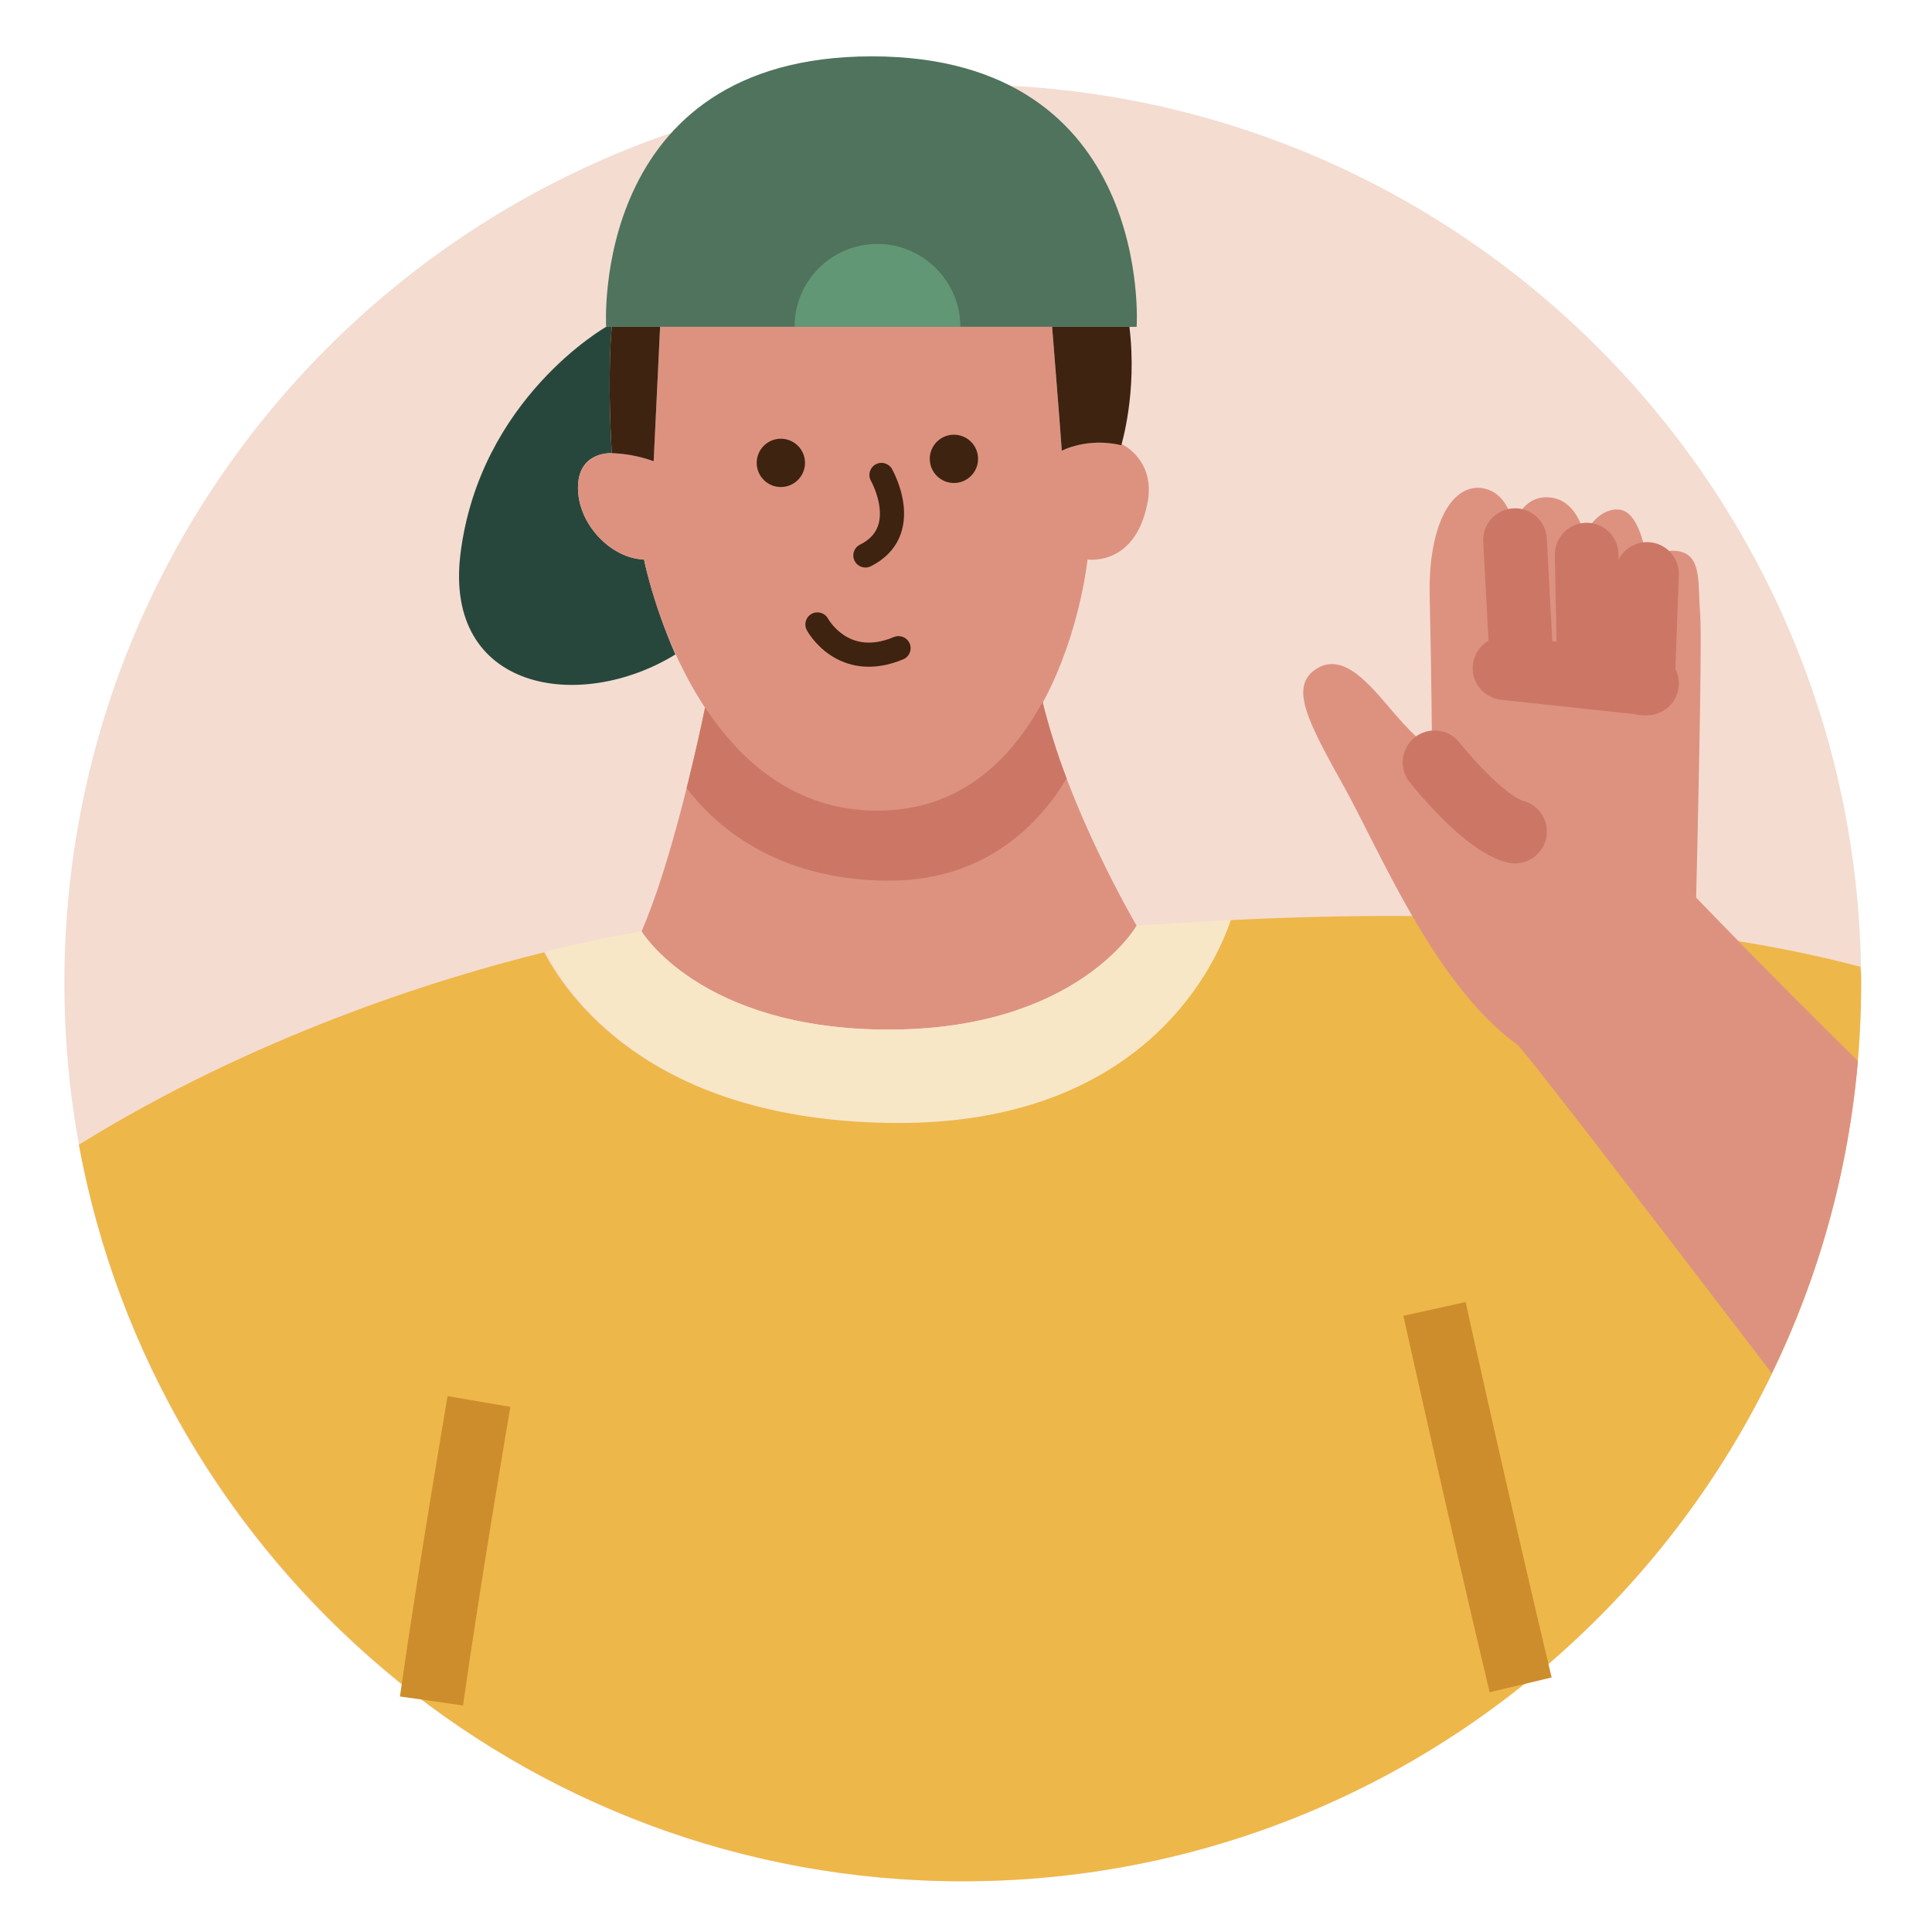 <svg width="72" height="72" viewBox="0 0 72 72" fill="none" xmlns="http://www.w3.org/2000/svg">
<path d="M35.88 70.11C54.37 70.11 69.36 55.12 69.36 36.63C69.36 18.139 54.37 3.15 35.88 3.15C17.39 3.15 2.4 18.139 2.4 36.63C2.4 55.12 17.39 70.11 35.88 70.11Z" fill="#F4DCD1"/>
<path d="M24 20.85C22.8 20.82 21.54 19.56 21.54 18.18C21.54 16.8 22.8 16.89 22.8 16.89C22.62 13.83 22.8 12.18 22.8 12.18H22.59C22.59 12.18 17.88 14.85 17.16 20.64C16.53 25.74 21.6 26.58 25.17 24.39C24.33 22.47 24 20.85 24 20.85Z" fill="#28473C"/>
<path d="M22.59 12.18H42.36C42.36 12.18 43.02 2.1 32.49 2.1C21.96 2.1 22.59 12.18 22.59 12.18Z" fill="#4F735C"/>
<path d="M32.7 9.09C30.99 9.09 29.61 10.47 29.61 12.18H35.79C35.79 10.47 34.38 9.09 32.7 9.09Z" fill="#619774"/>
<path d="M39.57 16.8C39.45 15.15 39.3 13.38 39.21 12.18H24.6L24.36 17.19C23.55 16.89 22.8 16.89 22.8 16.89C22.8 16.89 21.54 16.8 21.54 18.18C21.54 19.56 22.8 20.82 24 20.85C24 20.85 25.8 30.21 32.7 30.21C39.57 30.21 40.53 20.85 40.53 20.85C40.53 20.85 42.27 21.12 42.75 18.81C43.11 17.16 41.82 16.56 41.82 16.56C40.5 16.29 39.57 16.8 39.57 16.8Z" fill="#DD9280"/>
<path d="M42.09 12.18H39.21C39.3 13.38 39.45 15.12 39.57 16.8C39.57 16.8 40.5 16.29 41.79 16.59C41.79 16.56 42.39 14.64 42.09 12.18Z" fill="#3E2310"/>
<path d="M24.6 12.18H22.8C22.8 12.18 22.62 13.8 22.8 16.89C22.8 16.89 23.55 16.89 24.36 17.19L24.6 12.18Z" fill="#3E2310"/>
<path d="M32.7 30.18C29.67 30.18 27.63 28.38 26.28 26.34C25.92 28.08 24.99 32.22 23.91 34.71C23.91 34.71 26.1 38.37 33.12 38.37C40.14 38.37 42.36 34.5 42.36 34.5C42.36 34.5 39.78 30.12 38.85 26.13C37.71 28.26 35.82 30.18 32.7 30.18Z" fill="#DD9280"/>
<path d="M38.85 26.16C37.71 28.26 35.82 30.21 32.7 30.21C29.67 30.21 27.63 28.41 26.28 26.37C26.13 27.09 25.89 28.17 25.59 29.37C26.58 30.69 28.86 32.82 33.15 32.82C36.78 32.82 38.79 30.63 39.75 29.01C39.39 28.08 39.09 27.09 38.85 26.16Z" fill="#CC7766"/>
<path d="M33.54 41.85C41.64 41.85 44.91 37.17 45.9 34.29C44.76 34.35 43.59 34.41 42.36 34.5C42.36 34.5 40.14 38.37 33.12 38.37C26.1 38.37 23.91 34.71 23.91 34.71C23.91 34.71 22.53 34.92 20.34 35.46C21.33 37.41 24.63 41.85 33.54 41.85Z" fill="#F8E7C6"/>
<path d="M35.88 70.11C54.36 70.11 69.36 55.11 69.36 36.63C69.36 36.42 69.36 36.21 69.33 36.03C65.28 34.95 57.78 33.69 45.87 34.29C44.88 37.17 41.61 41.85 33.51 41.85C24.6 41.85 21.3 37.41 20.28 35.49C16.26 36.48 9.48 38.61 2.94 42.66C5.82 58.26 19.47 70.11 35.88 70.11Z" fill="#EEB749"/>
<path d="M17.85 52.23C17.85 52.23 16.77 58.53 16.08 63.39" stroke="#CD8D2D" stroke-width="2.374" stroke-miterlimit="10"/>
<path d="M53.46 48.78C53.46 48.78 55.11 56.25 56.67 62.79" stroke="#CD8D2D" stroke-width="2.374" stroke-miterlimit="10"/>
<path d="M69.24 39.54C65.88 36.24 63.21 33.45 63.21 33.45C63.21 33.45 63.45 23.88 63.36 22.86C63.27 21.81 63.42 20.82 62.7 20.58C61.98 20.34 61.38 20.94 61.38 20.94C61.38 20.94 61.17 19.05 60.33 18.99C59.73 18.93 59.13 19.56 59.07 20.07C59.07 20.07 58.86 18.66 57.78 18.54C56.7 18.42 56.4 19.62 56.4 19.62C56.4 19.62 56.25 18.27 55.14 18.18C54.03 18.12 53.22 19.68 53.28 22.23C53.34 24.75 53.37 27.96 53.37 27.96C53.37 27.96 52.86 27.63 51.93 26.55C51.06 25.53 50.07 24.27 49.05 24.93C48.03 25.59 48.75 26.91 50.1 29.34C51.45 31.77 53.46 36.69 56.55 38.94C56.85 39.18 62.04 45.96 66.03 51.18C67.77 47.61 68.88 43.68 69.24 39.54Z" fill="#DD9280"/>
<path d="M56.07 24.9L61.38 25.47" stroke="#CC7766" stroke-width="2.374" stroke-miterlimit="10" stroke-linecap="round"/>
<path d="M56.46 20.13L56.7 24.6" stroke="#CC7766" stroke-width="2.374" stroke-miterlimit="10" stroke-linecap="round"/>
<path d="M59.13 20.67L59.22 25.23" stroke="#CC7766" stroke-width="2.374" stroke-miterlimit="10" stroke-linecap="round"/>
<path d="M61.38 21.39L61.23 25.47" stroke="#CC7766" stroke-width="2.374" stroke-miterlimit="10" stroke-linecap="round"/>
<path d="M53.46 28.41C53.46 28.41 55.26 30.69 56.46 30.99" stroke="#CC7766" stroke-width="2.374" stroke-miterlimit="10" stroke-linecap="round"/>
<path d="M29.1 18.15C29.597 18.15 30 17.747 30 17.25C30 16.753 29.597 16.35 29.1 16.35C28.603 16.35 28.2 16.753 28.2 17.25C28.2 17.747 28.603 18.15 29.1 18.15Z" fill="#3E2310"/>
<path d="M35.55 18C36.047 18 36.45 17.597 36.45 17.1C36.45 16.603 36.047 16.2 35.55 16.2C35.053 16.2 34.65 16.603 34.65 17.1C34.65 17.597 35.053 18 35.55 18Z" fill="#3E2310"/>
<path fill-rule="evenodd" clip-rule="evenodd" d="M32.627 17.309C32.843 17.186 33.117 17.261 33.241 17.477L32.85 17.7C33.241 17.477 33.241 17.477 33.241 17.477L33.241 17.477L33.242 17.479L33.243 17.481L33.247 17.488C33.25 17.494 33.255 17.502 33.26 17.512C33.27 17.531 33.284 17.558 33.301 17.592C33.335 17.661 33.38 17.757 33.427 17.875C33.521 18.109 33.628 18.439 33.672 18.81C33.715 19.18 33.698 19.613 33.516 20.031C33.33 20.458 32.989 20.834 32.451 21.103C32.229 21.214 31.959 21.124 31.848 20.901C31.736 20.679 31.826 20.409 32.049 20.298C32.411 20.116 32.595 19.892 32.69 19.672C32.79 19.444 32.809 19.183 32.778 18.915C32.747 18.648 32.667 18.398 32.592 18.209C32.554 18.116 32.52 18.042 32.495 17.992C32.482 17.967 32.472 17.948 32.466 17.936C32.463 17.93 32.461 17.926 32.46 17.924L32.459 17.922C32.336 17.707 32.411 17.433 32.627 17.309Z" fill="#3E2310"/>
<path fill-rule="evenodd" clip-rule="evenodd" d="M33.902 23.983C33.997 24.212 33.889 24.476 33.66 24.571C32.47 25.068 31.556 24.822 30.944 24.414C30.648 24.217 30.433 23.989 30.291 23.812C30.22 23.723 30.166 23.645 30.129 23.588C30.111 23.559 30.096 23.535 30.086 23.517C30.081 23.509 30.076 23.501 30.073 23.495L30.069 23.488L30.068 23.485L30.067 23.484L30.067 23.484C30.067 23.483 30.067 23.483 30.463 23.271L30.067 23.483C29.949 23.264 30.032 22.991 30.251 22.874C30.469 22.757 30.741 22.839 30.859 23.056C30.859 23.056 30.858 23.056 30.858 23.056C30.858 23.056 30.859 23.056 30.859 23.056L30.859 23.056C30.859 23.056 30.859 23.056 30.859 23.056M30.859 23.056C30.859 23.057 30.86 23.059 30.863 23.063C30.867 23.07 30.875 23.084 30.886 23.101C30.909 23.136 30.945 23.188 30.994 23.25C31.094 23.375 31.244 23.532 31.443 23.665C31.821 23.917 32.419 24.114 33.313 23.741C33.542 23.645 33.806 23.753 33.902 23.983" fill="#3E2310"/>
</svg>
